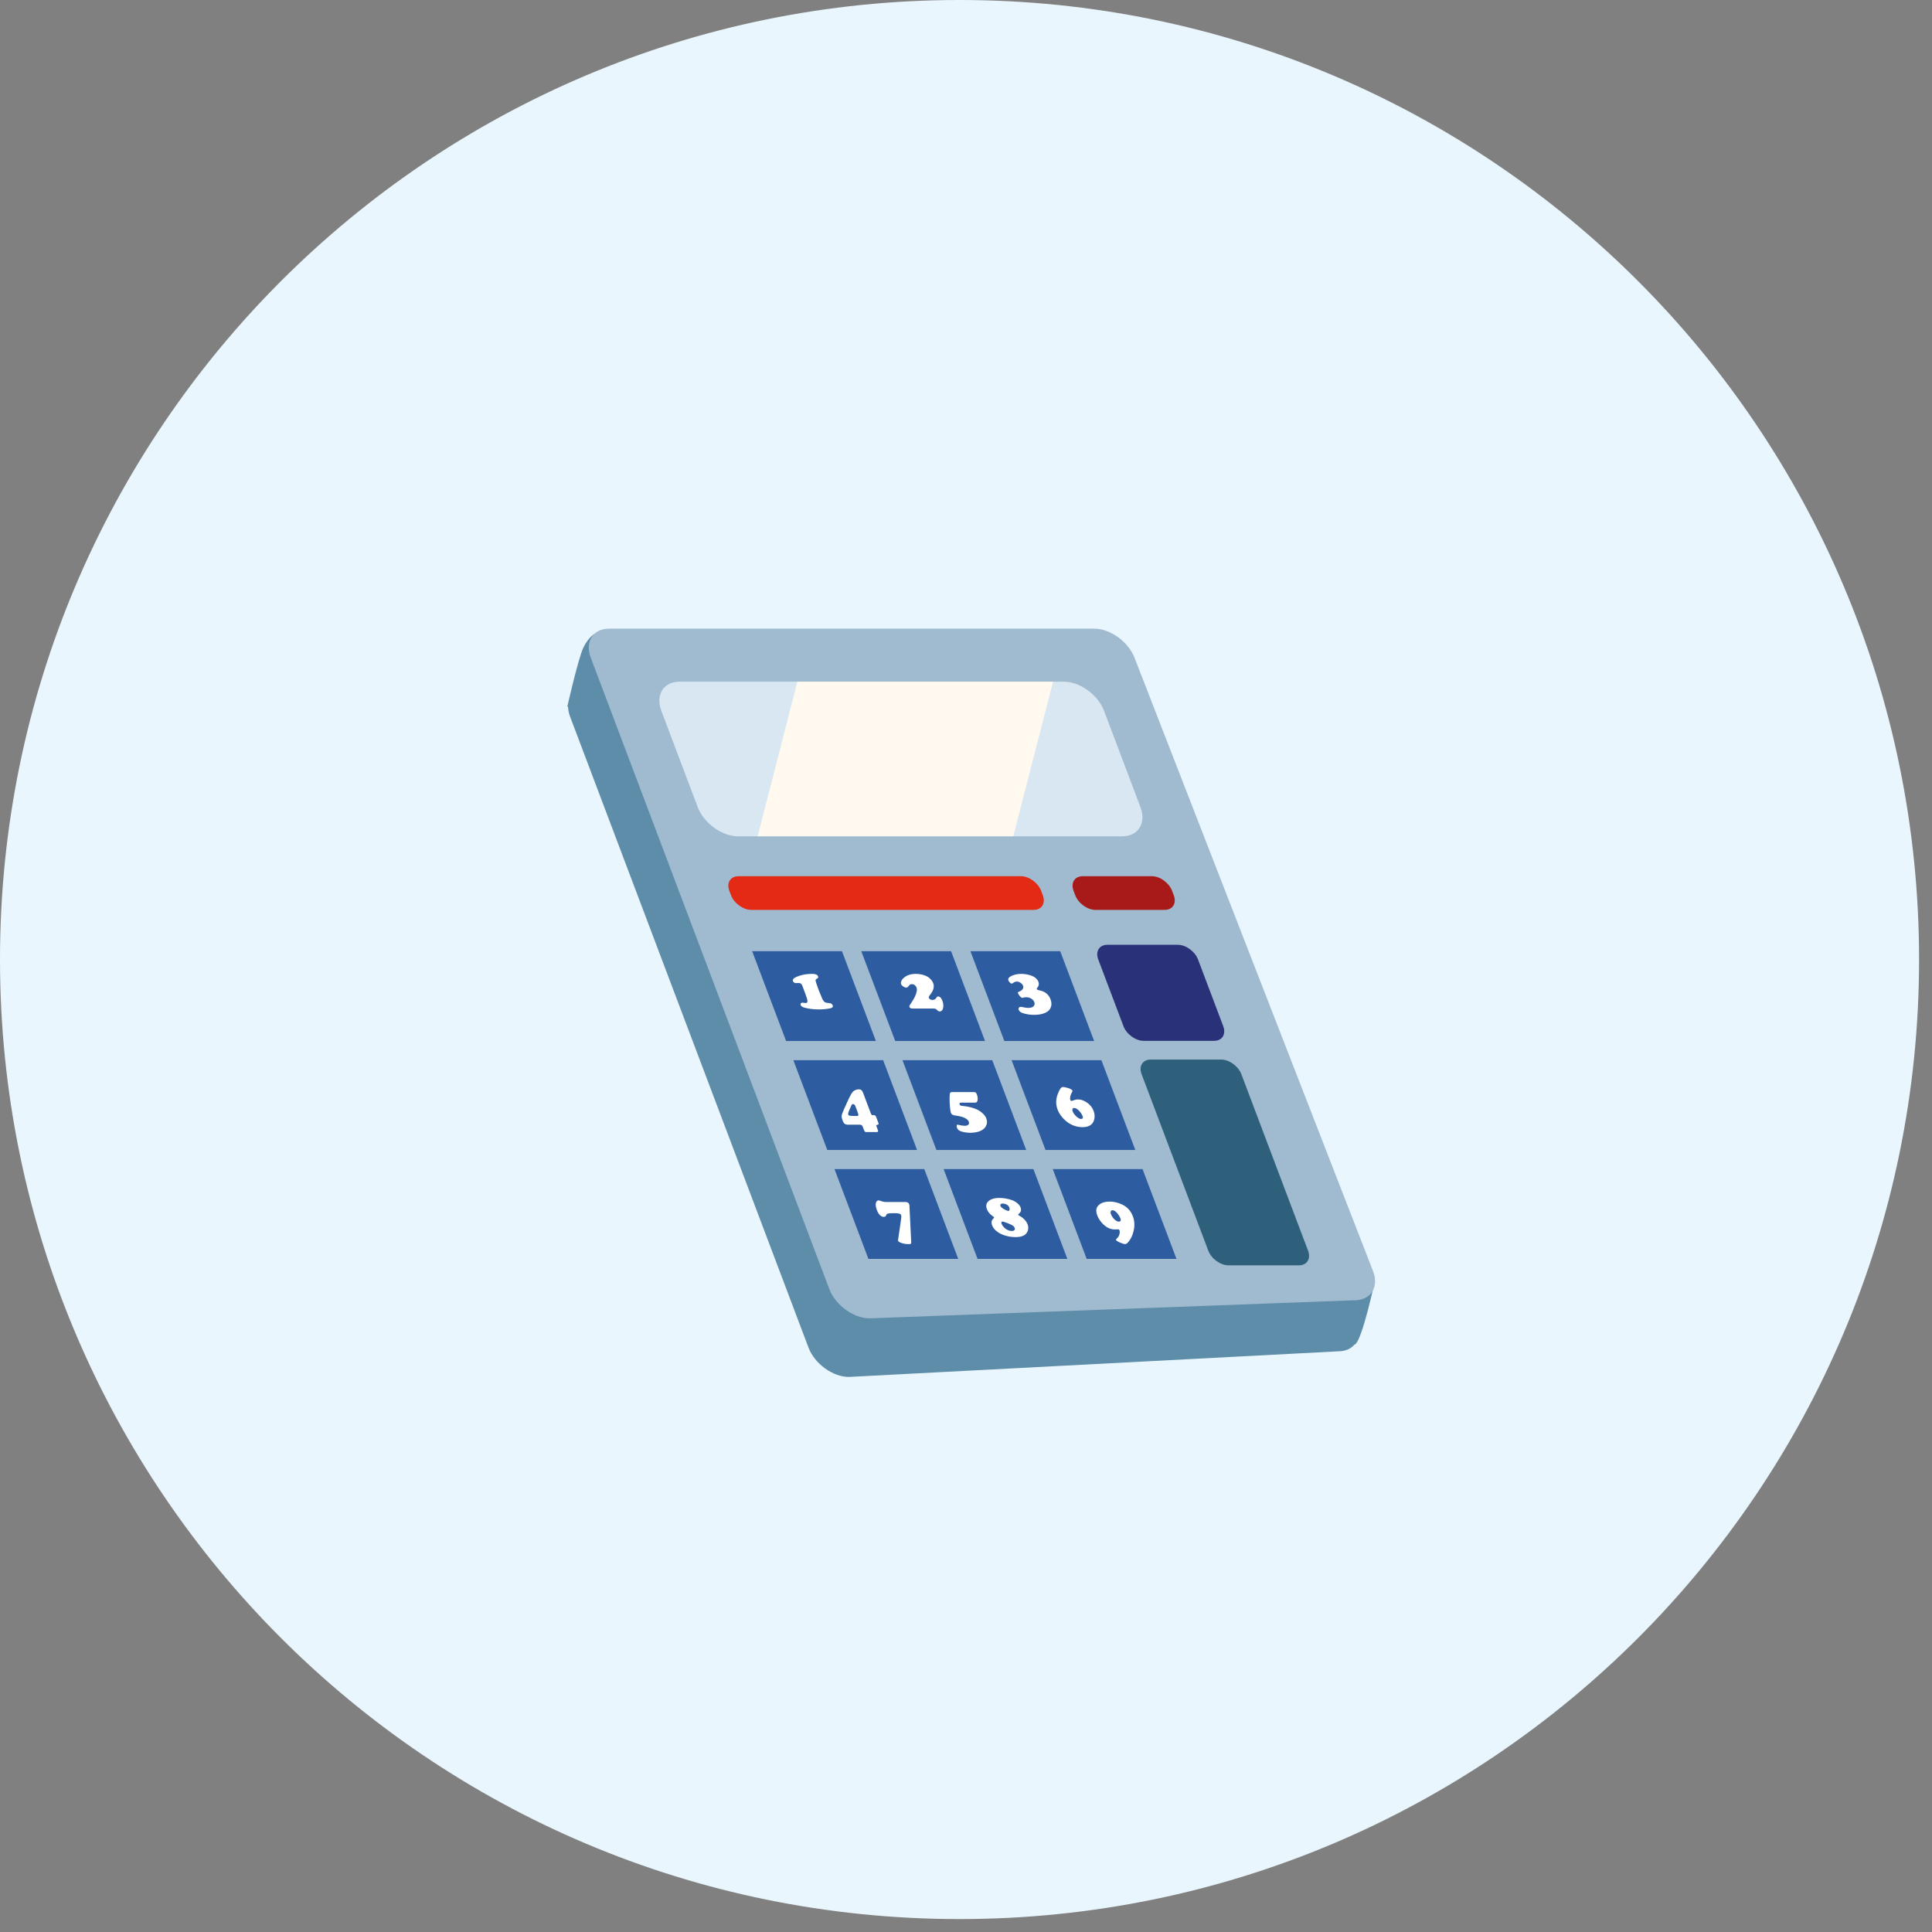 <svg width="117" height="117" viewBox="0 0 117 117" fill="none" xmlns="http://www.w3.org/2000/svg">
  <rect x="0" y="0" width="117" height="117" fill="#808080" stroke="none"/>
  <g clip-path="url(#clip0_4403_21765)">
    <path d="M58.109 116.217C90.201 116.217 116.217 90.201 116.217 58.109C116.217 26.016 90.201 0 58.109 0C26.016 0 0 26.016 0 58.109C0 90.201 26.016 116.217 58.109 116.217Z" fill="#EAF6FD"/>
    <path d="M67.96 50.646H44.694C43.719 50.646 42.62 49.848 42.251 48.873L40.052 43.053C39.684 42.078 40.18 41.28 41.156 41.28H64.421C65.396 41.28 66.496 42.078 66.864 43.053L69.063 48.873C69.431 49.848 68.935 50.646 67.96 50.646Z" fill="#77C0B4"/>
    <path d="M45.882 50.645H61.365L63.771 41.28H48.288L45.882 50.645Z" fill="#D6ECF4"/>
    <path d="M53.043 63.043H47.605L45.551 57.605H50.989L53.043 63.043Z" fill="#81716C"/>
    <path d="M59.652 63.043H54.214L52.159 57.605H57.597L59.652 63.043Z" fill="#81716C"/>
    <path d="M66.26 63.043H60.822L58.768 57.605H64.206L66.26 63.043Z" fill="#81716C"/>
    <path d="M55.536 69.641H50.099L48.044 64.203H53.482L55.536 69.641Z" fill="#81716C"/>
    <path d="M62.145 69.641H56.707L54.652 64.203H60.09L62.145 69.641Z" fill="#81716C"/>
    <path d="M68.753 69.641H63.315L61.261 64.203H66.699L68.753 69.641Z" fill="#81716C"/>
    <path d="M58.029 76.238H52.591L50.537 70.8H55.974L58.029 76.238Z" fill="#81716C"/>
    <path d="M64.638 76.238H59.2L57.145 70.8H62.583L64.638 76.238Z" fill="#81716C"/>
    <path d="M71.246 76.238H65.809L63.754 70.8H69.192L71.246 76.238Z" fill="#81716C"/>
    <path d="M73.527 63.032H69.258C68.77 63.032 68.22 62.633 68.036 62.145L66.509 58.103C66.324 57.615 66.573 57.216 67.06 57.216H71.329C71.817 57.216 72.367 57.615 72.551 58.103L74.078 62.145C74.262 62.633 74.014 63.032 73.527 63.032Z" fill="#00A084"/>
    <path d="M78.663 76.627H74.394C73.907 76.627 73.357 76.228 73.173 75.74L69.134 65.052C68.95 64.564 69.198 64.165 69.686 64.165H73.955C74.442 64.165 74.992 64.564 75.176 65.052L79.215 75.74C79.399 76.228 79.151 76.627 78.663 76.627Z" fill="#00AFAB"/>
    <path d="M62.6 55.102H45.491C45.004 55.102 44.454 54.703 44.27 54.215L44.169 53.949C43.985 53.461 44.233 53.062 44.721 53.062H61.829C62.317 53.062 62.867 53.461 63.051 53.949L63.151 54.215C63.336 54.703 63.087 55.102 62.6 55.102Z" fill="#E32A15"/>
    <path d="M70.53 55.102H66.337C65.849 55.102 65.299 54.703 65.115 54.215L65.014 53.949C64.83 53.461 65.079 53.062 65.566 53.062H69.76C70.247 53.062 70.797 53.461 70.981 53.949L71.082 54.215C71.266 54.703 71.018 55.102 70.53 55.102Z" fill="#A81A19"/>
    <path d="M48.593 60.721C48.611 60.721 48.652 60.726 48.719 60.734C48.75 60.739 48.775 60.741 48.792 60.741C48.895 60.741 48.924 60.66 48.878 60.496C48.852 60.403 48.756 60.139 48.592 59.704C48.567 59.638 48.536 59.592 48.5 59.567C48.463 59.541 48.41 59.528 48.339 59.528C48.322 59.528 48.298 59.53 48.268 59.534C48.244 59.536 48.223 59.537 48.205 59.537C48.163 59.537 48.125 59.526 48.091 59.504C48.057 59.481 48.033 59.451 48.019 59.415C48.004 59.376 48.009 59.337 48.034 59.298C48.058 59.26 48.1 59.226 48.158 59.197C48.449 59.05 48.789 58.977 49.179 58.977C49.285 58.977 49.367 58.989 49.425 59.014C49.482 59.039 49.522 59.079 49.542 59.134C49.554 59.166 49.556 59.191 49.547 59.208C49.537 59.226 49.513 59.245 49.473 59.266C49.41 59.299 49.382 59.339 49.389 59.387C49.396 59.435 49.457 59.62 49.573 59.944C49.707 60.272 49.779 60.447 49.789 60.47C49.799 60.493 49.816 60.526 49.84 60.567C49.879 60.632 49.923 60.676 49.973 60.701C50.023 60.725 50.099 60.74 50.202 60.745C50.319 60.75 50.394 60.797 50.428 60.886C50.463 60.979 50.405 61.04 50.253 61.069C50.042 61.11 49.818 61.13 49.58 61.13C49.423 61.13 49.272 61.121 49.126 61.102C48.942 61.078 48.795 61.048 48.685 61.013C48.578 60.978 48.512 60.927 48.486 60.859C48.472 60.822 48.475 60.79 48.496 60.763C48.516 60.736 48.549 60.722 48.593 60.721Z" fill="white"/>
    <path d="M56.527 61.078H55.279C55.169 61.078 55.102 61.047 55.078 60.985C55.066 60.953 55.067 60.924 55.08 60.896C55.093 60.869 55.14 60.795 55.222 60.675C55.373 60.453 55.47 60.246 55.511 60.054C55.533 59.956 55.53 59.872 55.504 59.801C55.48 59.74 55.444 59.692 55.395 59.656C55.346 59.619 55.292 59.601 55.232 59.601C55.176 59.601 55.136 59.609 55.112 59.624C55.089 59.64 55.043 59.689 54.974 59.774C54.956 59.796 54.925 59.807 54.881 59.807C54.823 59.807 54.762 59.784 54.697 59.74C54.632 59.695 54.589 59.647 54.569 59.594C54.551 59.547 54.553 59.492 54.574 59.432C54.595 59.371 54.632 59.314 54.684 59.261C54.876 59.071 55.133 58.977 55.454 58.977C55.698 58.977 55.918 59.024 56.114 59.118C56.202 59.16 56.283 59.22 56.356 59.297C56.429 59.374 56.481 59.455 56.513 59.539C56.594 59.753 56.534 59.985 56.333 60.236C56.261 60.324 56.234 60.389 56.25 60.434C56.263 60.468 56.29 60.497 56.331 60.52C56.371 60.544 56.414 60.556 56.46 60.556C56.567 60.556 56.647 60.515 56.7 60.432C56.727 60.39 56.746 60.365 56.757 60.356C56.768 60.348 56.785 60.344 56.81 60.344C56.917 60.344 57.006 60.435 57.075 60.619C57.11 60.71 57.127 60.803 57.128 60.897C57.129 60.991 57.112 61.072 57.078 61.141C57.042 61.214 56.987 61.251 56.911 61.251C56.88 61.251 56.853 61.244 56.83 61.232C56.807 61.219 56.777 61.195 56.74 61.159C56.706 61.125 56.676 61.103 56.651 61.093C56.625 61.083 56.584 61.078 56.527 61.078Z" fill="white"/>
    <path d="M61.841 58.977C62.078 58.977 62.304 59.02 62.519 59.107C62.605 59.142 62.68 59.191 62.746 59.254C62.812 59.317 62.859 59.385 62.886 59.457C62.936 59.589 62.912 59.709 62.816 59.819C62.789 59.851 62.779 59.876 62.785 59.895C62.799 59.93 62.843 59.954 62.918 59.968C63.271 60.029 63.505 60.212 63.62 60.518C63.693 60.709 63.692 60.885 63.617 61.044C63.548 61.196 63.403 61.309 63.182 61.381C63.023 61.432 62.837 61.458 62.623 61.458C62.373 61.458 62.144 61.423 61.938 61.353C61.808 61.309 61.727 61.245 61.695 61.161C61.675 61.108 61.678 61.064 61.703 61.028C61.728 60.992 61.768 60.974 61.823 60.974C61.853 60.974 61.941 60.989 62.087 61.02C62.136 61.031 62.2 61.036 62.282 61.036C62.429 61.036 62.533 61.002 62.594 60.935C62.659 60.863 62.673 60.781 62.638 60.688C62.605 60.601 62.543 60.53 62.451 60.474C62.359 60.419 62.258 60.391 62.147 60.391C62.076 60.391 62.017 60.399 61.969 60.415C61.941 60.425 61.919 60.429 61.903 60.429C61.871 60.429 61.826 60.397 61.768 60.332C61.71 60.268 61.67 60.205 61.647 60.144C61.635 60.114 61.636 60.094 61.648 60.084C61.66 60.074 61.703 60.054 61.777 60.024C61.845 59.999 61.9 59.95 61.944 59.878C61.977 59.823 61.981 59.764 61.957 59.7C61.931 59.63 61.881 59.57 61.806 59.52C61.732 59.469 61.657 59.443 61.58 59.443C61.533 59.443 61.496 59.449 61.468 59.46C61.44 59.471 61.391 59.5 61.322 59.546C61.301 59.559 61.283 59.566 61.269 59.566C61.238 59.566 61.201 59.545 61.157 59.502C61.114 59.459 61.083 59.414 61.065 59.367C61.034 59.283 61.077 59.205 61.196 59.132C61.27 59.086 61.366 59.048 61.484 59.019C61.603 58.99 61.721 58.977 61.841 58.977Z" fill="white"/>
    <path d="M52.261 66.165L52.74 67.432C52.754 67.469 52.769 67.495 52.785 67.51C52.8 67.524 52.822 67.531 52.85 67.531H52.927C52.984 67.529 53.027 67.564 53.057 67.635L53.197 68.007C53.222 68.072 53.203 68.109 53.14 68.117C53.099 68.122 53.075 68.13 53.068 68.141C53.062 68.152 53.066 68.178 53.082 68.22L53.163 68.436C53.197 68.513 53.177 68.553 53.103 68.557H52.476C52.432 68.557 52.4 68.549 52.381 68.534C52.362 68.519 52.343 68.486 52.324 68.436L52.253 68.247C52.233 68.196 52.21 68.16 52.183 68.14C52.156 68.12 52.118 68.11 52.069 68.11H51.354C51.269 68.11 51.202 68.092 51.153 68.056C51.105 68.019 51.064 67.958 51.031 67.87C50.986 67.752 50.966 67.661 50.969 67.595C50.972 67.513 51.019 67.375 51.108 67.18L51.362 66.622C51.489 66.342 51.594 66.163 51.676 66.087C51.714 66.052 51.764 66.024 51.827 66.002C51.89 65.98 51.953 65.969 52.015 65.969C52.076 65.969 52.126 65.984 52.164 66.015C52.203 66.046 52.235 66.096 52.261 66.165ZM51.851 67.116L51.817 67.026C51.776 66.916 51.724 66.862 51.663 66.862C51.617 66.862 51.583 66.887 51.561 66.937L51.41 67.283C51.367 67.385 51.353 67.457 51.37 67.501C51.382 67.533 51.407 67.553 51.444 67.563C51.482 67.572 51.569 67.578 51.706 67.582L51.852 67.584C51.914 67.584 51.953 67.577 51.97 67.562C51.987 67.548 51.989 67.521 51.977 67.479C51.959 67.412 51.917 67.291 51.851 67.116Z" fill="white"/>
    <path d="M57.676 66.134H58.979C59.028 66.134 59.065 66.144 59.09 66.165C59.115 66.186 59.139 66.226 59.161 66.286C59.193 66.369 59.209 66.451 59.21 66.531C59.211 66.611 59.196 66.674 59.166 66.72C59.142 66.757 59.1 66.775 59.04 66.775H58.212C58.119 66.775 58.087 66.812 58.114 66.885C58.126 66.916 58.145 66.937 58.17 66.949C58.197 66.962 58.247 66.971 58.321 66.977C58.599 67.004 58.853 67.063 59.083 67.155C59.248 67.219 59.396 67.315 59.528 67.441C59.623 67.531 59.691 67.629 59.73 67.734C59.795 67.905 59.783 68.067 59.694 68.219C59.624 68.34 59.507 68.434 59.345 68.5C59.182 68.566 58.988 68.599 58.762 68.599C58.582 68.599 58.41 68.576 58.246 68.529C58.095 68.488 58 68.417 57.963 68.318C57.941 68.261 57.932 68.212 57.936 68.17C57.94 68.129 57.956 68.108 57.982 68.108C57.997 68.108 58.017 68.111 58.041 68.119C58.096 68.133 58.161 68.147 58.237 68.159C58.313 68.171 58.373 68.177 58.416 68.177C58.519 68.177 58.595 68.155 58.641 68.11C58.688 68.066 58.697 68.007 58.67 67.934C58.636 67.843 58.557 67.767 58.434 67.706C58.315 67.648 58.177 67.606 58.018 67.582C57.885 67.561 57.804 67.548 57.777 67.542C57.75 67.537 57.723 67.527 57.695 67.512C57.642 67.485 57.606 67.448 57.588 67.399C57.563 67.333 57.542 67.203 57.526 67.01C57.509 66.817 57.503 66.631 57.507 66.453C57.51 66.308 57.52 66.218 57.538 66.184C57.556 66.151 57.602 66.134 57.676 66.134Z" fill="white"/>
    <path d="M64.376 65.826C64.429 65.826 64.522 65.845 64.656 65.883C64.729 65.903 64.792 65.928 64.847 65.958C64.903 65.987 64.934 66.013 64.943 66.037C64.95 66.055 64.95 66.073 64.943 66.092C64.936 66.111 64.911 66.164 64.868 66.249C64.839 66.302 64.819 66.365 64.809 66.44C64.798 66.514 64.8 66.57 64.815 66.608C64.822 66.627 64.833 66.642 64.849 66.655C64.865 66.668 64.881 66.674 64.897 66.674C64.91 66.674 64.949 66.661 65.013 66.634C65.101 66.597 65.189 66.579 65.278 66.579C65.432 66.579 65.591 66.628 65.753 66.725C65.982 66.862 66.14 67.046 66.227 67.275C66.296 67.457 66.308 67.632 66.264 67.799C66.183 68.106 65.948 68.259 65.56 68.259C65.237 68.259 64.942 68.167 64.674 67.981C64.525 67.877 64.39 67.746 64.271 67.589C64.171 67.458 64.097 67.327 64.047 67.195C63.93 66.886 63.934 66.569 64.06 66.245C64.12 66.093 64.173 65.985 64.221 65.921C64.268 65.857 64.32 65.826 64.376 65.826ZM65.056 67.098C65.003 67.098 64.968 67.117 64.951 67.155C64.934 67.194 64.939 67.246 64.963 67.312C65.002 67.413 65.076 67.514 65.186 67.614C65.295 67.713 65.387 67.763 65.462 67.763C65.512 67.763 65.547 67.748 65.566 67.718C65.585 67.688 65.585 67.649 65.567 67.6C65.536 67.518 65.486 67.433 65.415 67.344C65.345 67.256 65.276 67.19 65.207 67.147C65.156 67.115 65.106 67.099 65.056 67.098Z" fill="white"/>
    <path d="M55.075 73.01L55.183 75.264C55.183 75.295 55.172 75.316 55.15 75.327C55.127 75.338 55.084 75.343 55.02 75.343C54.88 75.343 54.744 75.322 54.613 75.281C54.481 75.239 54.406 75.194 54.388 75.144C54.383 75.131 54.382 75.116 54.385 75.098L54.575 73.791C54.588 73.695 54.588 73.627 54.574 73.59C54.556 73.543 54.515 73.511 54.452 73.494C54.388 73.477 54.278 73.469 54.123 73.469C53.937 73.469 53.809 73.48 53.738 73.503C53.708 73.514 53.687 73.537 53.675 73.573C53.658 73.619 53.639 73.651 53.618 73.667C53.597 73.684 53.564 73.692 53.52 73.692C53.436 73.692 53.358 73.657 53.286 73.587C53.214 73.516 53.154 73.415 53.104 73.283C53.043 73.122 53.02 72.986 53.037 72.875C53.045 72.822 53.065 72.778 53.097 72.744C53.128 72.709 53.164 72.691 53.204 72.691C53.232 72.691 53.302 72.713 53.413 72.755C53.483 72.78 53.563 72.792 53.655 72.792H54.833C54.949 72.792 55.024 72.836 55.057 72.924C55.067 72.952 55.074 72.981 55.075 73.01Z" fill="white"/>
    <path d="M60.51 72.546C60.767 72.546 61.019 72.588 61.267 72.673C61.403 72.719 61.526 72.791 61.636 72.887C61.716 72.957 61.773 73.037 61.808 73.129C61.862 73.273 61.829 73.396 61.709 73.497C61.672 73.528 61.658 73.552 61.665 73.571C61.671 73.588 61.711 73.616 61.783 73.655C61.883 73.71 61.974 73.782 62.055 73.87C62.136 73.959 62.194 74.05 62.23 74.144C62.283 74.286 62.284 74.424 62.232 74.558C62.141 74.798 61.898 74.918 61.503 74.918C61.231 74.918 60.971 74.869 60.723 74.773C60.555 74.707 60.409 74.616 60.284 74.5C60.19 74.413 60.121 74.312 60.078 74.196C60.018 74.038 60.042 73.908 60.148 73.805C60.187 73.766 60.203 73.737 60.196 73.717C60.19 73.701 60.155 73.672 60.092 73.628C59.934 73.516 59.826 73.383 59.767 73.228C59.686 73.013 59.728 72.841 59.895 72.713C60.04 72.602 60.245 72.546 60.51 72.546ZM60.696 73.976C60.668 73.976 60.651 73.989 60.644 74.015C60.638 74.041 60.642 74.075 60.658 74.117C60.676 74.165 60.708 74.216 60.754 74.273C60.799 74.329 60.847 74.375 60.898 74.412C61.02 74.501 61.144 74.546 61.271 74.546C61.345 74.546 61.399 74.529 61.431 74.496C61.463 74.463 61.469 74.42 61.449 74.366C61.426 74.306 61.386 74.257 61.33 74.22C61.274 74.182 61.166 74.131 61.006 74.067C60.854 74.008 60.751 73.977 60.696 73.976ZM60.721 72.885C60.667 72.885 60.627 72.899 60.601 72.927C60.576 72.954 60.571 72.988 60.586 73.028C60.61 73.092 60.679 73.156 60.792 73.221C60.919 73.294 61.013 73.331 61.076 73.331C61.108 73.331 61.128 73.309 61.138 73.267C61.147 73.224 61.142 73.176 61.121 73.122C61.094 73.05 61.047 72.995 60.978 72.957C60.894 72.909 60.809 72.885 60.721 72.885Z" fill="white"/>
    <path d="M67.2 72.767C67.444 72.767 67.688 72.822 67.932 72.933C68.254 73.081 68.478 73.321 68.603 73.652C68.704 73.919 68.723 74.2 68.661 74.495C68.592 74.821 68.464 75.081 68.275 75.274C68.231 75.318 68.187 75.34 68.143 75.34C68.068 75.34 67.96 75.308 67.819 75.245C67.678 75.182 67.6 75.131 67.586 75.092C67.576 75.067 67.598 75.03 67.652 74.982C67.719 74.924 67.766 74.843 67.792 74.74C67.816 74.646 67.817 74.57 67.796 74.513C67.778 74.467 67.745 74.444 67.696 74.444C67.679 74.444 67.639 74.447 67.576 74.454C67.566 74.456 67.549 74.456 67.525 74.456C67.329 74.456 67.151 74.4 66.99 74.288C66.87 74.205 66.762 74.103 66.667 73.982C66.572 73.861 66.499 73.735 66.45 73.604C66.351 73.343 66.374 73.141 66.519 72.998C66.672 72.844 66.899 72.767 67.2 72.767ZM67.374 73.291C67.322 73.291 67.286 73.313 67.267 73.357C67.248 73.401 67.251 73.455 67.276 73.52C67.323 73.646 67.395 73.754 67.49 73.845C67.586 73.936 67.676 73.982 67.76 73.982C67.81 73.982 67.844 73.963 67.861 73.927C67.878 73.89 67.876 73.842 67.854 73.784C67.829 73.718 67.786 73.643 67.727 73.559C67.667 73.475 67.611 73.412 67.56 73.37C67.496 73.318 67.434 73.292 67.374 73.291Z" fill="white"/>
    <path d="M80.692 78.434L67.451 43.393C67.082 42.417 65.983 41.62 65.008 41.62H38.095L36.041 38.363C36.041 38.363 35.626 38.581 35.32 39.236C35.014 39.892 34.359 42.775 34.359 42.775L34.402 42.81C34.407 42.993 34.444 43.188 34.522 43.393L48.963 81.612C49.332 82.588 50.431 83.386 51.406 83.386L81.076 81.833C81.491 81.826 81.817 81.674 82.025 81.426C82.035 81.424 82.046 81.423 82.055 81.418C82.497 81.167 83.26 77.575 83.26 77.575L80.692 78.434Z" fill="#5E8DAA"/>
    <path d="M82.081 78.741L52.665 79.837C51.69 79.837 50.591 79.039 50.222 78.064L35.781 39.844C35.412 38.869 35.908 38.071 36.884 38.071H66.267C67.242 38.071 68.341 38.869 68.71 39.844L83.155 76.99C83.513 77.931 83.03 78.718 82.081 78.741Z" fill="#A0BBCF"/>
    <path d="M67.96 50.646H44.694C43.719 50.646 42.62 49.848 42.251 48.873L40.052 43.053C39.684 42.078 40.18 41.28 41.156 41.28H64.421C65.396 41.28 66.496 42.078 66.864 43.053L69.063 48.873C69.431 49.848 68.935 50.646 67.96 50.646Z" fill="#D8E7F1"/>
    <path d="M45.882 50.645H61.365L63.771 41.28H48.288L45.882 50.645Z" fill="#FFF9EF"/>
    <path d="M53.043 63.043H47.605L45.551 57.605H50.989L53.043 63.043Z" fill="#2E5CA0"/>
    <path d="M59.652 63.043H54.214L52.159 57.605H57.597L59.652 63.043Z" fill="#2E5CA0"/>
    <path d="M66.26 63.043H60.822L58.768 57.605H64.206L66.26 63.043Z" fill="#2E5CA0"/>
    <path d="M55.536 69.641H50.099L48.044 64.203H53.482L55.536 69.641Z" fill="#2E5CA0"/>
    <path d="M62.145 69.641H56.707L54.652 64.203H60.09L62.145 69.641Z" fill="#2E5CA0"/>
    <path d="M68.753 69.641H63.315L61.261 64.203H66.699L68.753 69.641Z" fill="#2E5CA0"/>
    <path d="M58.029 76.238H52.591L50.537 70.8H55.974L58.029 76.238Z" fill="#2E5CA0"/>
    <path d="M64.638 76.238H59.2L57.145 70.8H62.583L64.638 76.238Z" fill="#2E5CA0"/>
    <path d="M71.246 76.238H65.809L63.754 70.8H69.192L71.246 76.238Z" fill="#2E5CA0"/>
    <path d="M73.527 63.032H69.258C68.77 63.032 68.22 62.633 68.036 62.145L66.509 58.103C66.324 57.615 66.573 57.216 67.06 57.216H71.329C71.817 57.216 72.367 57.615 72.551 58.103L74.078 62.145C74.262 62.633 74.014 63.032 73.527 63.032Z" fill="#293278"/>
    <path d="M78.663 76.627H74.394C73.907 76.627 73.357 76.228 73.173 75.74L69.134 65.052C68.95 64.564 69.198 64.165 69.686 64.165H73.955C74.442 64.165 74.992 64.564 75.176 65.052L79.215 75.74C79.399 76.228 79.151 76.627 78.663 76.627Z" fill="#2E607C"/>
    <path d="M62.6 55.102H45.491C45.004 55.102 44.454 54.703 44.27 54.215L44.169 53.949C43.985 53.461 44.233 53.062 44.721 53.062H61.829C62.317 53.062 62.867 53.461 63.051 53.949L63.151 54.215C63.336 54.703 63.087 55.102 62.6 55.102Z" fill="#E32A15"/>
    <path d="M70.53 55.102H66.337C65.849 55.102 65.299 54.703 65.115 54.215L65.014 53.949C64.83 53.461 65.079 53.062 65.566 53.062H69.76C70.247 53.062 70.797 53.461 70.981 53.949L71.082 54.215C71.266 54.703 71.018 55.102 70.53 55.102Z" fill="#A81A19"/>
    <path d="M48.593 60.721C48.611 60.721 48.652 60.726 48.719 60.734C48.75 60.739 48.775 60.741 48.792 60.741C48.895 60.741 48.924 60.66 48.878 60.496C48.852 60.403 48.756 60.139 48.592 59.704C48.567 59.638 48.536 59.592 48.5 59.567C48.463 59.541 48.41 59.528 48.339 59.528C48.322 59.528 48.298 59.53 48.268 59.534C48.244 59.536 48.223 59.537 48.205 59.537C48.163 59.537 48.125 59.526 48.091 59.504C48.057 59.481 48.033 59.451 48.019 59.415C48.004 59.376 48.009 59.337 48.034 59.298C48.058 59.26 48.1 59.226 48.158 59.197C48.449 59.05 48.789 58.977 49.179 58.977C49.285 58.977 49.367 58.989 49.425 59.014C49.482 59.039 49.522 59.079 49.542 59.134C49.554 59.166 49.556 59.191 49.547 59.208C49.537 59.226 49.513 59.245 49.473 59.266C49.41 59.299 49.382 59.339 49.389 59.387C49.396 59.435 49.457 59.62 49.573 59.944C49.707 60.272 49.779 60.447 49.789 60.47C49.799 60.493 49.816 60.526 49.84 60.567C49.879 60.632 49.923 60.676 49.973 60.701C50.023 60.725 50.099 60.74 50.202 60.745C50.319 60.75 50.394 60.797 50.428 60.886C50.463 60.979 50.405 61.04 50.253 61.069C50.042 61.11 49.818 61.13 49.58 61.13C49.423 61.13 49.272 61.121 49.126 61.102C48.942 61.078 48.795 61.048 48.685 61.013C48.578 60.978 48.512 60.927 48.486 60.859C48.472 60.822 48.475 60.79 48.496 60.763C48.516 60.736 48.549 60.722 48.593 60.721Z" fill="white"/>
    <path d="M56.527 61.078H55.279C55.169 61.078 55.102 61.047 55.078 60.985C55.066 60.953 55.067 60.924 55.08 60.896C55.093 60.869 55.14 60.795 55.222 60.675C55.373 60.453 55.47 60.246 55.511 60.054C55.533 59.956 55.53 59.872 55.504 59.801C55.48 59.74 55.444 59.692 55.395 59.656C55.346 59.619 55.292 59.601 55.232 59.601C55.176 59.601 55.136 59.609 55.112 59.624C55.089 59.64 55.043 59.689 54.974 59.774C54.956 59.796 54.925 59.807 54.881 59.807C54.823 59.807 54.762 59.784 54.697 59.74C54.632 59.695 54.589 59.647 54.569 59.594C54.551 59.547 54.553 59.492 54.574 59.432C54.595 59.371 54.632 59.314 54.684 59.261C54.876 59.071 55.133 58.977 55.454 58.977C55.698 58.977 55.918 59.024 56.114 59.118C56.202 59.16 56.283 59.22 56.356 59.297C56.429 59.374 56.481 59.455 56.513 59.539C56.594 59.753 56.534 59.985 56.333 60.236C56.261 60.324 56.234 60.389 56.25 60.434C56.263 60.468 56.29 60.497 56.331 60.52C56.371 60.544 56.414 60.556 56.46 60.556C56.567 60.556 56.647 60.515 56.7 60.432C56.727 60.39 56.746 60.365 56.757 60.356C56.768 60.348 56.785 60.344 56.81 60.344C56.917 60.344 57.006 60.435 57.075 60.619C57.11 60.71 57.127 60.803 57.128 60.897C57.129 60.991 57.112 61.072 57.078 61.141C57.042 61.214 56.987 61.251 56.911 61.251C56.88 61.251 56.853 61.244 56.83 61.232C56.807 61.219 56.777 61.195 56.74 61.159C56.706 61.125 56.676 61.103 56.651 61.093C56.625 61.083 56.584 61.078 56.527 61.078Z" fill="white"/>
    <path d="M61.841 58.977C62.078 58.977 62.304 59.02 62.519 59.107C62.605 59.142 62.68 59.191 62.746 59.254C62.812 59.317 62.859 59.385 62.886 59.457C62.936 59.589 62.912 59.709 62.816 59.819C62.789 59.851 62.779 59.876 62.785 59.895C62.799 59.93 62.843 59.954 62.918 59.968C63.271 60.029 63.505 60.212 63.62 60.518C63.693 60.709 63.692 60.885 63.617 61.044C63.548 61.196 63.403 61.309 63.182 61.381C63.023 61.432 62.837 61.458 62.623 61.458C62.373 61.458 62.144 61.423 61.938 61.353C61.808 61.309 61.727 61.245 61.695 61.161C61.675 61.108 61.678 61.064 61.703 61.028C61.728 60.992 61.768 60.974 61.823 60.974C61.853 60.974 61.941 60.989 62.087 61.02C62.136 61.031 62.2 61.036 62.282 61.036C62.429 61.036 62.533 61.002 62.594 60.935C62.659 60.863 62.673 60.781 62.638 60.688C62.605 60.601 62.543 60.53 62.451 60.474C62.359 60.419 62.258 60.391 62.147 60.391C62.076 60.391 62.017 60.399 61.969 60.415C61.941 60.425 61.919 60.429 61.903 60.429C61.871 60.429 61.826 60.397 61.768 60.332C61.71 60.268 61.67 60.205 61.647 60.144C61.635 60.114 61.636 60.094 61.648 60.084C61.66 60.074 61.703 60.054 61.777 60.024C61.845 59.999 61.9 59.95 61.944 59.878C61.977 59.823 61.981 59.764 61.957 59.7C61.931 59.63 61.881 59.57 61.806 59.52C61.732 59.469 61.657 59.443 61.58 59.443C61.533 59.443 61.496 59.449 61.468 59.46C61.44 59.471 61.391 59.5 61.322 59.546C61.301 59.559 61.283 59.566 61.269 59.566C61.238 59.566 61.201 59.545 61.157 59.502C61.114 59.459 61.083 59.414 61.065 59.367C61.034 59.283 61.077 59.205 61.196 59.132C61.27 59.086 61.366 59.048 61.484 59.019C61.603 58.99 61.721 58.977 61.841 58.977Z" fill="white"/>
    <path d="M52.261 66.165L52.74 67.432C52.754 67.469 52.769 67.495 52.785 67.51C52.8 67.524 52.822 67.531 52.85 67.531H52.927C52.984 67.529 53.027 67.564 53.057 67.635L53.197 68.007C53.222 68.072 53.203 68.109 53.14 68.117C53.099 68.122 53.075 68.13 53.068 68.141C53.062 68.152 53.066 68.178 53.082 68.22L53.163 68.436C53.197 68.513 53.177 68.553 53.103 68.557H52.476C52.432 68.557 52.4 68.549 52.381 68.534C52.362 68.519 52.343 68.486 52.324 68.436L52.253 68.247C52.233 68.196 52.21 68.16 52.183 68.14C52.156 68.12 52.118 68.11 52.069 68.11H51.354C51.269 68.11 51.202 68.092 51.153 68.056C51.105 68.019 51.064 67.958 51.031 67.87C50.986 67.752 50.966 67.661 50.969 67.595C50.972 67.513 51.019 67.375 51.108 67.18L51.362 66.622C51.489 66.342 51.594 66.163 51.676 66.087C51.714 66.052 51.764 66.024 51.827 66.002C51.89 65.98 51.953 65.969 52.015 65.969C52.076 65.969 52.126 65.984 52.164 66.015C52.203 66.046 52.235 66.096 52.261 66.165ZM51.851 67.116L51.817 67.026C51.776 66.916 51.724 66.862 51.663 66.862C51.617 66.862 51.583 66.887 51.561 66.937L51.41 67.283C51.367 67.385 51.353 67.457 51.37 67.501C51.382 67.533 51.407 67.553 51.444 67.563C51.482 67.572 51.569 67.578 51.706 67.582L51.852 67.584C51.914 67.584 51.953 67.577 51.97 67.562C51.987 67.548 51.989 67.521 51.977 67.479C51.959 67.412 51.917 67.291 51.851 67.116Z" fill="white"/>
    <path d="M57.676 66.134H58.979C59.028 66.134 59.065 66.144 59.09 66.165C59.115 66.186 59.139 66.226 59.161 66.286C59.193 66.369 59.209 66.451 59.21 66.531C59.211 66.611 59.196 66.674 59.166 66.72C59.142 66.757 59.1 66.775 59.04 66.775H58.212C58.119 66.775 58.087 66.812 58.114 66.885C58.126 66.916 58.145 66.937 58.17 66.949C58.197 66.962 58.247 66.971 58.321 66.977C58.599 67.004 58.853 67.063 59.083 67.155C59.248 67.219 59.396 67.315 59.528 67.441C59.623 67.531 59.691 67.629 59.73 67.734C59.795 67.905 59.783 68.067 59.694 68.219C59.624 68.34 59.507 68.434 59.345 68.5C59.182 68.566 58.988 68.599 58.762 68.599C58.582 68.599 58.41 68.576 58.246 68.529C58.095 68.488 58 68.417 57.963 68.318C57.941 68.261 57.932 68.212 57.936 68.17C57.94 68.129 57.956 68.108 57.982 68.108C57.997 68.108 58.017 68.111 58.041 68.119C58.096 68.133 58.161 68.147 58.237 68.159C58.313 68.171 58.373 68.177 58.416 68.177C58.519 68.177 58.595 68.155 58.641 68.11C58.688 68.066 58.697 68.007 58.67 67.934C58.636 67.843 58.557 67.767 58.434 67.706C58.315 67.648 58.177 67.606 58.018 67.582C57.885 67.561 57.804 67.548 57.777 67.542C57.75 67.537 57.723 67.527 57.695 67.512C57.642 67.485 57.606 67.448 57.588 67.399C57.563 67.333 57.542 67.203 57.526 67.01C57.509 66.817 57.503 66.631 57.507 66.453C57.51 66.308 57.52 66.218 57.538 66.184C57.556 66.151 57.602 66.134 57.676 66.134Z" fill="white"/>
    <path d="M64.376 65.826C64.429 65.826 64.522 65.845 64.656 65.883C64.729 65.903 64.792 65.928 64.847 65.958C64.903 65.987 64.934 66.013 64.943 66.037C64.95 66.055 64.95 66.073 64.943 66.092C64.936 66.111 64.911 66.164 64.868 66.249C64.839 66.302 64.819 66.365 64.809 66.44C64.798 66.514 64.8 66.57 64.815 66.608C64.822 66.627 64.833 66.642 64.849 66.655C64.865 66.668 64.881 66.674 64.897 66.674C64.91 66.674 64.949 66.661 65.013 66.634C65.101 66.597 65.189 66.579 65.278 66.579C65.432 66.579 65.591 66.628 65.753 66.725C65.982 66.862 66.14 67.046 66.227 67.275C66.296 67.457 66.308 67.632 66.264 67.799C66.183 68.106 65.948 68.259 65.56 68.259C65.237 68.259 64.942 68.167 64.674 67.981C64.525 67.877 64.39 67.746 64.271 67.589C64.171 67.458 64.097 67.327 64.047 67.195C63.93 66.886 63.934 66.569 64.06 66.245C64.12 66.093 64.173 65.985 64.221 65.921C64.268 65.857 64.32 65.826 64.376 65.826ZM65.056 67.098C65.003 67.098 64.968 67.117 64.951 67.155C64.934 67.194 64.939 67.246 64.963 67.312C65.002 67.413 65.076 67.514 65.186 67.614C65.295 67.713 65.387 67.763 65.462 67.763C65.512 67.763 65.547 67.748 65.566 67.718C65.585 67.688 65.585 67.649 65.567 67.6C65.536 67.518 65.486 67.433 65.415 67.344C65.345 67.256 65.276 67.19 65.207 67.147C65.156 67.115 65.106 67.099 65.056 67.098Z" fill="white"/>
    <path d="M55.075 73.01L55.183 75.264C55.183 75.295 55.172 75.316 55.15 75.327C55.127 75.338 55.084 75.343 55.02 75.343C54.88 75.343 54.744 75.322 54.613 75.281C54.481 75.239 54.406 75.194 54.388 75.144C54.383 75.131 54.382 75.116 54.385 75.098L54.575 73.791C54.588 73.695 54.588 73.627 54.574 73.59C54.556 73.543 54.515 73.511 54.452 73.494C54.388 73.477 54.278 73.469 54.123 73.469C53.937 73.469 53.809 73.48 53.738 73.503C53.708 73.514 53.687 73.537 53.675 73.573C53.658 73.619 53.639 73.651 53.618 73.667C53.597 73.684 53.564 73.692 53.52 73.692C53.436 73.692 53.358 73.657 53.286 73.587C53.214 73.516 53.154 73.415 53.104 73.283C53.043 73.122 53.02 72.986 53.037 72.875C53.045 72.822 53.065 72.778 53.097 72.744C53.128 72.709 53.164 72.691 53.204 72.691C53.232 72.691 53.302 72.713 53.413 72.755C53.483 72.78 53.563 72.792 53.655 72.792H54.833C54.949 72.792 55.024 72.836 55.057 72.924C55.067 72.952 55.074 72.981 55.075 73.01Z" fill="white"/>
    <path d="M60.51 72.546C60.767 72.546 61.019 72.588 61.267 72.673C61.403 72.719 61.526 72.791 61.636 72.887C61.716 72.957 61.773 73.037 61.808 73.129C61.862 73.273 61.829 73.396 61.709 73.497C61.672 73.528 61.658 73.552 61.665 73.571C61.671 73.588 61.711 73.616 61.783 73.655C61.883 73.71 61.974 73.782 62.055 73.87C62.136 73.959 62.194 74.05 62.23 74.144C62.283 74.286 62.284 74.424 62.232 74.558C62.141 74.798 61.898 74.918 61.503 74.918C61.231 74.918 60.971 74.869 60.723 74.773C60.555 74.707 60.409 74.616 60.284 74.5C60.19 74.413 60.121 74.312 60.078 74.196C60.018 74.038 60.042 73.908 60.148 73.805C60.187 73.766 60.203 73.737 60.196 73.717C60.19 73.701 60.155 73.672 60.092 73.628C59.934 73.516 59.826 73.383 59.767 73.228C59.686 73.013 59.728 72.841 59.895 72.713C60.04 72.602 60.245 72.546 60.51 72.546ZM60.696 73.976C60.668 73.976 60.651 73.989 60.644 74.015C60.638 74.041 60.642 74.075 60.658 74.117C60.676 74.165 60.708 74.216 60.754 74.273C60.799 74.329 60.847 74.375 60.898 74.412C61.02 74.501 61.144 74.546 61.271 74.546C61.345 74.546 61.399 74.529 61.431 74.496C61.463 74.463 61.469 74.42 61.449 74.366C61.426 74.306 61.386 74.257 61.33 74.22C61.274 74.182 61.166 74.131 61.006 74.067C60.854 74.008 60.751 73.977 60.696 73.976ZM60.721 72.885C60.667 72.885 60.627 72.899 60.601 72.927C60.576 72.954 60.571 72.988 60.586 73.028C60.61 73.092 60.679 73.156 60.792 73.221C60.919 73.294 61.013 73.331 61.076 73.331C61.108 73.331 61.128 73.309 61.138 73.267C61.147 73.224 61.142 73.176 61.121 73.122C61.094 73.05 61.047 72.995 60.978 72.957C60.894 72.909 60.809 72.885 60.721 72.885Z" fill="white"/>
    <path d="M67.2 72.767C67.444 72.767 67.688 72.822 67.932 72.933C68.254 73.081 68.478 73.321 68.603 73.652C68.704 73.919 68.723 74.2 68.661 74.495C68.592 74.821 68.464 75.081 68.275 75.274C68.231 75.318 68.187 75.34 68.143 75.34C68.068 75.34 67.96 75.308 67.819 75.245C67.678 75.182 67.6 75.131 67.586 75.092C67.576 75.067 67.598 75.03 67.652 74.982C67.719 74.924 67.766 74.843 67.792 74.74C67.816 74.646 67.817 74.57 67.796 74.513C67.778 74.467 67.745 74.444 67.696 74.444C67.679 74.444 67.639 74.447 67.576 74.454C67.566 74.456 67.549 74.456 67.525 74.456C67.329 74.456 67.151 74.4 66.99 74.288C66.87 74.205 66.762 74.103 66.667 73.982C66.572 73.861 66.499 73.735 66.45 73.604C66.351 73.343 66.374 73.141 66.519 72.998C66.672 72.844 66.899 72.767 67.2 72.767ZM67.374 73.291C67.322 73.291 67.286 73.313 67.267 73.357C67.248 73.401 67.251 73.455 67.276 73.52C67.323 73.646 67.395 73.754 67.49 73.845C67.586 73.936 67.676 73.982 67.76 73.982C67.81 73.982 67.844 73.963 67.861 73.927C67.878 73.89 67.876 73.842 67.854 73.784C67.829 73.718 67.786 73.643 67.727 73.559C67.667 73.475 67.611 73.412 67.56 73.37C67.496 73.318 67.434 73.292 67.374 73.291Z" fill="white"/>
  </g>
  <defs>
    <clipPath id="clip0_4403_21765">
      <rect width="116.22" height="116.22" fill="white"/>
    </clipPath>
  </defs>
</svg>
